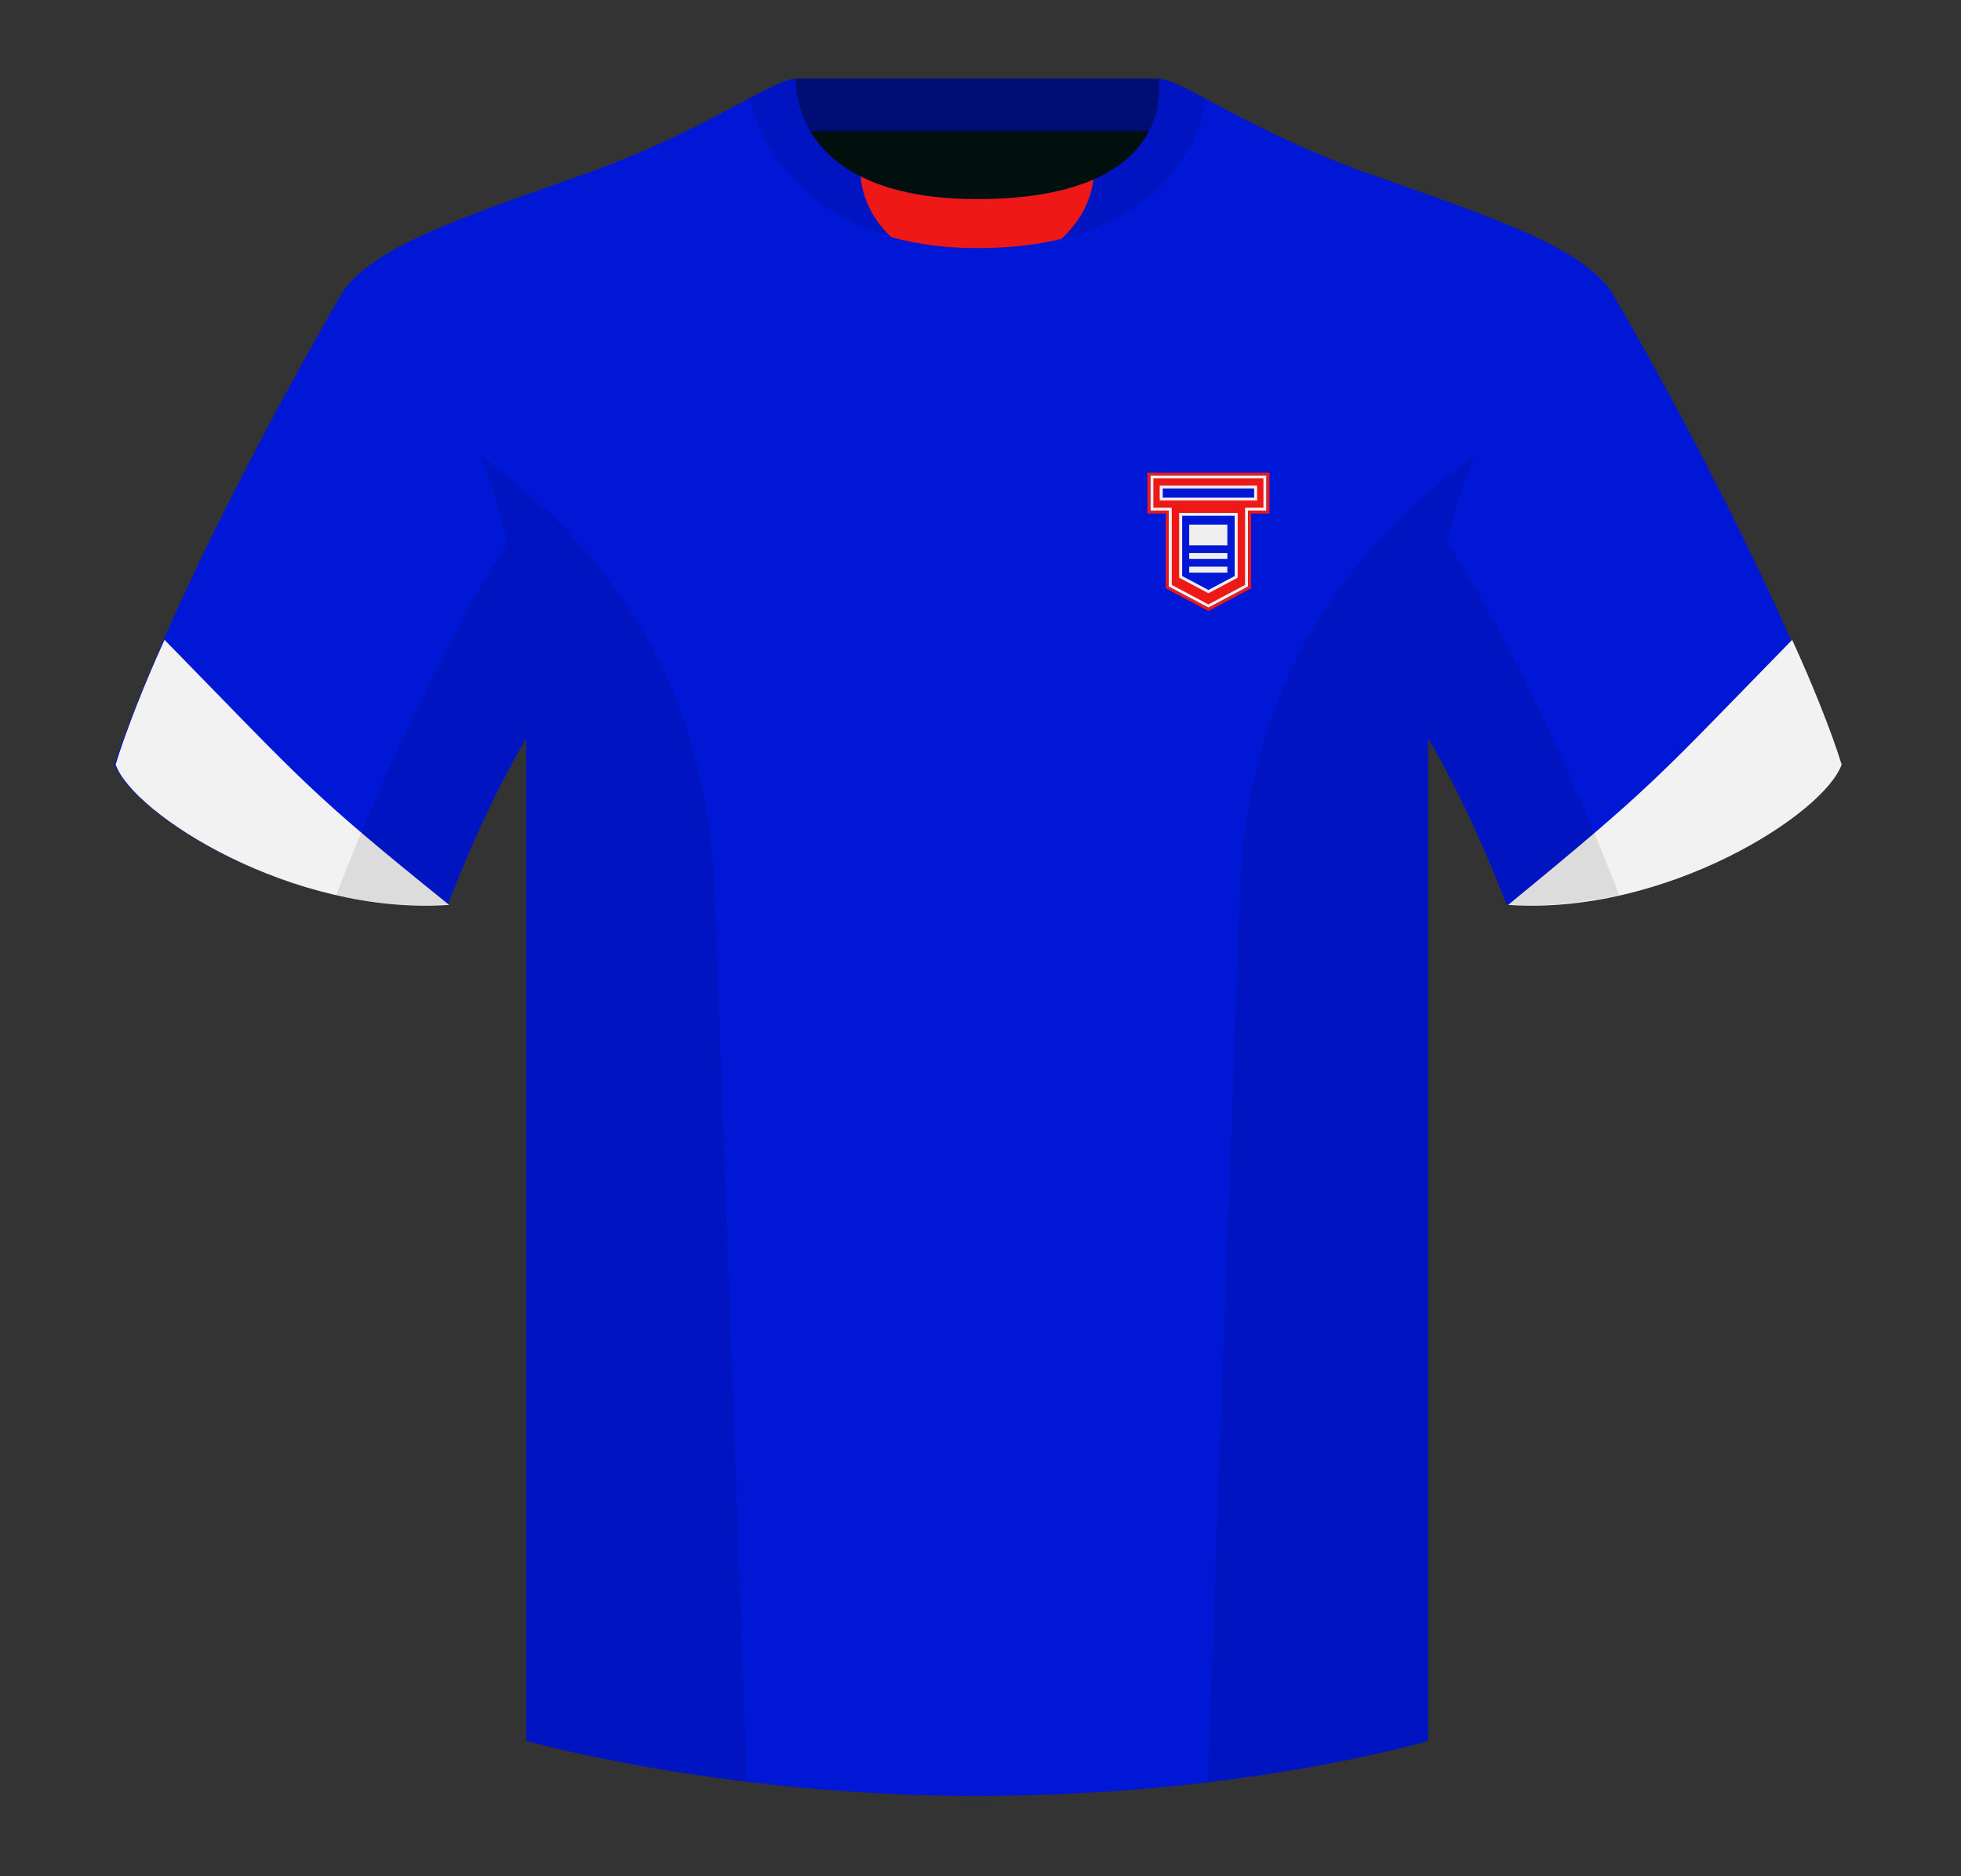 <svg width="139" height="133" viewBox="0 0 139 133" fill="none" xmlns="http://www.w3.org/2000/svg">
<rect x="0" y="0" width="139" height="133" fill="#333333" stroke="none"/>
<g clip-path="url(#clip0_2838_116)">
<path fill-rule="evenodd" clip-rule="evenodd" d="M56.367 29.524H82.338V6.6H56.367V29.524Z" fill="#01100C"/>
<path fill-rule="evenodd" clip-rule="evenodd" d="M56.328 9.305H82.248V5.576H56.328V9.305Z" fill="#000D75"/>
<path fill-rule="evenodd" clip-rule="evenodd" d="M69.265 16.003C55.376 16.003 56.009 5.639 55.747 5.725C53.663 6.413 49.055 9.648 41.204 12.42C32.365 15.541 26.61 17.492 24.347 20.613C27.43 22.954 37.297 28.221 37.297 52.216V123.417C37.297 123.417 51.069 127.318 69.159 127.318C88.275 127.318 101.232 123.417 101.232 123.417V52.216C101.232 28.221 111.099 22.954 114.183 20.613C111.921 17.492 106.166 15.541 97.326 12.42C89.461 9.643 84.851 6.402 82.772 5.722C82.515 5.638 83.931 16.003 69.265 16.003Z" fill="#0017D5"/>
<path fill-rule="evenodd" clip-rule="evenodd" d="M24.347 20.613C24.347 20.613 13.043 39.731 8.11 54.166C9.343 57.678 20.648 64.896 31.748 64.114C35.447 54.556 38.531 50.459 38.531 50.459C38.531 50.459 39.353 25.49 24.347 20.613" fill="#0017D5"/>
<path fill-rule="evenodd" clip-rule="evenodd" d="M114.183 20.613C114.183 20.613 125.488 39.731 130.42 54.166C129.187 57.678 117.882 64.896 106.782 64.114C103.083 54.556 99.999 50.459 99.999 50.459C99.999 50.459 99.177 25.49 114.183 20.613" fill="#0017D5"/>
<path fill-rule="evenodd" clip-rule="evenodd" d="M69.283 17.591C83.559 17.591 85.445 8.165 85.445 6.987C83.844 6.137 82.747 5.584 82.115 5.584C82.115 5.584 83.746 14.117 69.265 14.117C55.808 14.117 56.414 5.584 56.414 5.584C55.782 5.584 54.685 6.137 53.086 6.987C53.086 6.987 55.129 17.591 69.283 17.591" fill="#0015C2"/>
<path fill-rule="evenodd" clip-rule="evenodd" d="M11.663 45.361C21.69 55.611 21.765 56.028 31.834 64.15C20.734 64.931 9.429 57.714 8.196 54.201C8.889 51.926 10.276 48.381 11.663 45.361Z" fill="#F2F2F2"/>
<path fill-rule="evenodd" clip-rule="evenodd" d="M127.033 45.361C117.377 55.232 117.439 55.502 106.901 64.15C118.001 64.931 129.306 57.714 130.539 54.201C129.845 51.926 128.42 48.381 127.033 45.361Z" fill="#F2F2F2"/>
<path fill-rule="evenodd" clip-rule="evenodd" d="M114.767 63.434C112.192 64.021 109.48 64.304 106.781 64.114C104.507 58.24 102.466 54.429 101.231 52.363V123.417C101.231 123.417 95.378 125.179 85.737 126.335C85.687 126.33 85.636 126.324 85.586 126.319C86.108 111.93 87.173 82.604 87.881 63.11C88.451 47.418 96.502 38.087 104.549 32.27C103.807 34.051 103.142 36.106 102.608 38.485C104.647 41.597 109.385 49.532 114.763 63.423C114.765 63.426 114.766 63.43 114.767 63.434ZM52.959 126.319C43.461 125.163 37.296 123.417 37.296 123.417V52.365C36.06 54.431 34.02 58.242 31.747 64.114C29.075 64.302 26.392 64.027 23.84 63.452C23.841 63.443 23.843 63.435 23.845 63.426C29.219 49.548 33.914 41.613 35.94 38.494C35.405 36.111 34.739 34.053 33.997 32.27C42.043 38.087 50.094 47.418 50.664 63.11C51.372 82.604 52.438 111.93 52.959 126.319L52.959 126.319Z" fill="black" fill-opacity="0.09"/>
<path fill-rule="evenodd" clip-rule="evenodd" d="M89.662 33.809H81.648V36.099H82.951V41.528L85.655 42.965L88.359 41.528V36.099H89.662V33.809Z" fill="#EE1917"/>
<path fill-rule="evenodd" clip-rule="evenodd" d="M81.54 33.708H89.77V36.201H88.466V41.587L85.655 43.082L82.844 41.587V36.201H81.54V33.708ZM81.755 33.911V35.997H83.059V41.468L85.655 42.849L88.251 41.468V35.997H89.555V33.911H81.755Z" fill="#EFEFEF"/>
<path fill-rule="evenodd" clip-rule="evenodd" d="M81.325 33.504H89.985V36.404H88.681V41.706L85.655 43.316L82.629 41.706V36.404H81.325V33.504ZM82.844 41.587V36.2H81.54V33.708H89.77V36.2H88.466V41.587L85.655 43.082L82.844 41.587Z" fill="#EE1917"/>
<path d="M83.686 36.464H87.624V40.896L85.655 41.943L83.686 40.896V36.464Z" fill="#0017D5"/>
<path d="M82.309 34.527H89.001V35.382H82.309V34.527Z" fill="#0017D5"/>
<path fill-rule="evenodd" clip-rule="evenodd" d="M82.201 34.425H89.109V35.483H82.201V34.425ZM82.416 34.629V35.28H88.894V34.629H82.416ZM83.579 36.362H87.731V40.955L85.655 42.059L83.579 40.955V36.362ZM83.794 36.566V40.836L85.655 41.826L87.516 40.836V36.566H83.794Z" fill="#EFEFEF"/>
<rect x="84.294" y="37.19" width="2.704" height="1.471" fill="#EFEFEF"/>
<rect x="84.294" y="39.203" width="2.704" height="0.425" fill="#EFEFEF"/>
<rect x="84.294" y="40.172" width="2.704" height="0.425" fill="#EFEFEF"/>
<path d="M75.212 16.943C73.522 17.351 71.56 17.591 69.282 17.591C66.924 17.591 64.901 17.297 63.168 16.806C61.948 15.657 61.154 14.164 61.002 12.513C62.884 13.461 65.534 14.117 69.264 14.117C72.964 14.117 75.612 13.56 77.504 12.731C77.297 14.361 76.461 15.827 75.212 16.943Z" fill="#EE1917"/>
</g>
<defs>
<clipPath id="clip0_2838_116">
<rect width="138.667" height="131.3" fill="white" transform="translate(0.067 0.85)"/>
</clipPath>
</defs>
</svg>
